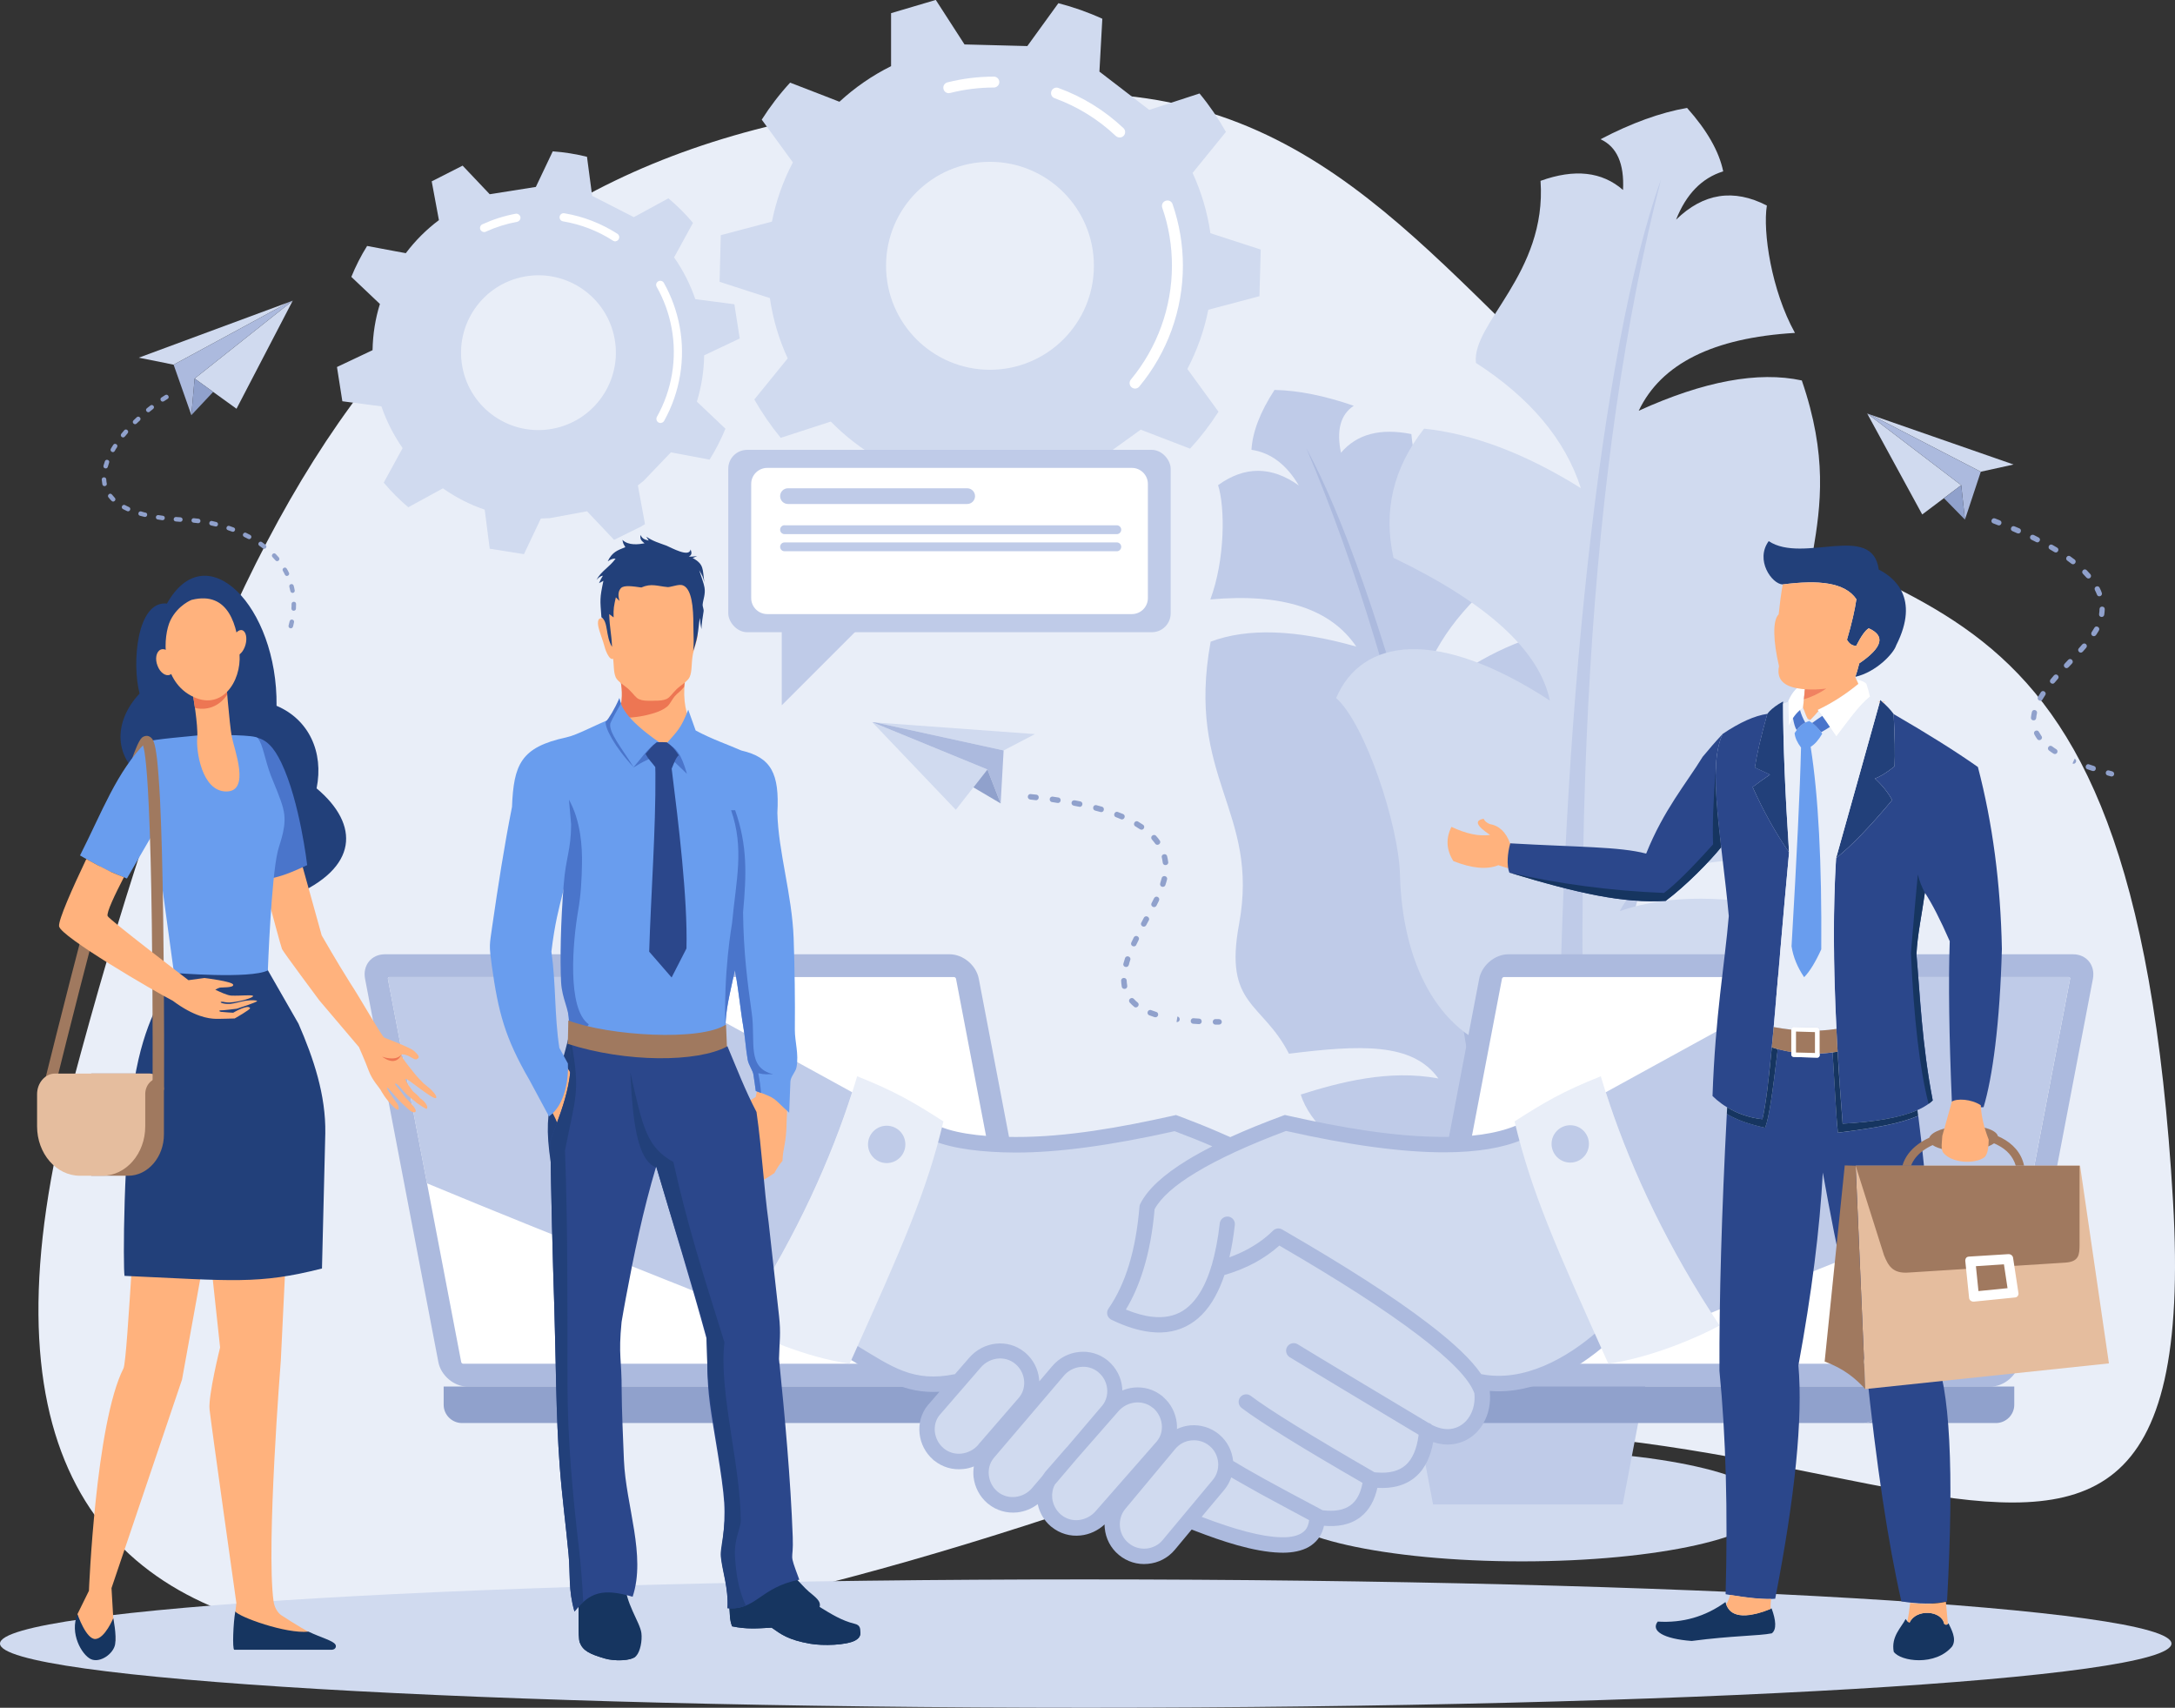 <svg xmlns="http://www.w3.org/2000/svg" id="Ebene_2" data-name="Ebene 2" viewBox="0 0 307.43 241.36"><rect x="0" y="0" width="307.43" height="241.36" fill="#333333" stroke="none"/><defs><style>      .cls-1 {        fill: #e5bd9e;      }      .cls-1, .cls-2, .cls-3, .cls-4, .cls-5, .cls-6, .cls-7, .cls-8, .cls-9, .cls-10, .cls-11, .cls-12, .cls-13, .cls-14, .cls-15, .cls-16, .cls-17, .cls-18 {        stroke-width: 0px;      }      .cls-1, .cls-2, .cls-3, .cls-4, .cls-6, .cls-7, .cls-8, .cls-9, .cls-10, .cls-12, .cls-13, .cls-14, .cls-15, .cls-16, .cls-17, .cls-18 {        fill-rule: evenodd;      }      .cls-2 {        fill: #699dee;      }      .cls-3 {        fill: #fff;      }      .cls-4 {        fill: #163560;      }      .cls-5, .cls-8 {        fill: #d0daef;      }      .cls-6 {        fill: #a0795f;      }      .cls-7, .cls-11 {        fill: #bfcbe8;      }      .cls-9 {        fill: #90a1cc;      }      .cls-10 {        fill: #2b478b;      }      .cls-12 {        fill: #4a75cb;      }      .cls-13 {        fill: #ed7653;      }      .cls-14 {        fill: #ffb27d;      }      .cls-15 {        fill: #22407a;      }      .cls-16 {        fill: #acbade;      }      .cls-17 {        fill: #f08261;      }      .cls-18 {        fill: #e9eef8;      }    </style></defs><g id="Layer_1" data-name="Layer 1"><path class="cls-18" d="M152.34,13.21c36.79,0,52.29,27.89,78.86,49.58,35.16,28.7,70.31,10.01,75.95,106.99,5.01,86.32-57.52,9.35-145.66,40.26-88.15,30.92-177.93,43.37-151.29-56.67C36.84,53.35,66.85,13.21,152.34,13.21Z"></path><path class="cls-8" d="M153.47,223.22c84.75,0,153.46,4.06,153.46,9.07s-68.71,9.07-153.46,9.07S0,237.3,0,232.29s68.71-9.07,153.47-9.07Z"></path><path class="cls-8" d="M139.93,52.26c-8.11,0-14.69-6.58-14.69-14.7s6.58-14.69,14.69-14.69,14.69,6.58,14.69,14.69-6.58,14.7-14.69,14.7h0ZM117.43,59.58c2.07,2.11,4.44,3.94,7.04,5.41l-.41,7.47,6.22,2.2,4.39-6.06,1.7.23h7.17l4.07,6.28,5.54-1.57.19-.08.57-.22v-7.48l1.24-.65,6.08-4.38.67.25,6.31,2.43c1.49-1.62,2.83-3.36,4.02-5.22l-4.4-6.04c1.36-2.6,2.37-5.41,2.96-8.37l7.23-1.92.18-6.59-7.11-2.31c-.43-2.99-1.3-5.86-2.52-8.52l4.71-5.8c-1.09-1.92-2.33-3.74-3.73-5.43l-7.11,2.32-7.04-5.41.41-7.47c-1.99-.91-4.06-1.64-6.21-2.2l-4.39,6.06-8.88-.23-4.06-6.29-6.32,1.87v7.49c-2.66,1.32-5.12,3.02-7.3,5.03l-1.87-.73-5.1-1.97c-1.49,1.62-2.83,3.37-4.01,5.23l4.4,6.04c-1.36,2.59-2.37,5.4-2.96,8.37l-7.23,1.92-.17,6.59,7.11,2.3c.43,2.99,1.29,5.85,2.52,8.52l-4.72,5.81c1.09,1.91,2.34,3.72,3.73,5.42l7.11-2.31Z"></path><path class="cls-3" d="M160.44,54.92c-.17,0-.36-.07-.49-.18-.34-.27-.37-.76-.11-1.09,3.74-4.51,5.81-10.22,5.81-16.09,0-2.81-.45-5.58-1.37-8.2-.14-.41.08-.85.48-.98.41-.15.85.07.98.47.96,2.8,1.46,5.73,1.46,8.71,0,6.23-2.19,12.29-6.17,17.08-.15.18-.37.28-.59.28Z"></path><path class="cls-3" d="M158.26,19.43c-.18,0-.37-.07-.53-.2-2.52-2.38-5.43-4.17-8.66-5.35-.41-.14-.61-.59-.46-.99.14-.39.59-.61.99-.46,3.43,1.25,6.52,3.16,9.19,5.67.31.29.33.78.04,1.09-.15.16-.35.24-.57.24Z"></path><path class="cls-3" d="M134.11,13.17c-.35,0-.67-.23-.75-.59-.11-.41.14-.83.56-.94,2.13-.54,4.34-.81,6.56-.81.43,0,.77.35.77.77s-.35.77-.77.77c-2.09,0-4.17.26-6.18.77-.06.01-.13.02-.18.02Z"></path><path class="cls-8" d="M78.09,60.6c-5.93,1.1-11.64-2.82-12.74-8.76-1.1-5.94,2.83-11.65,8.77-12.75,5.94-1.1,11.65,2.83,12.75,8.76,1.1,5.94-2.83,11.64-8.77,12.75h0ZM62.61,69.02c1.8,1.27,3.78,2.29,5.9,3.01l.71,5.52,4.84.77,2.39-5.04,1.27-.05,5.26-.97,3.82,4.04,3.85-1.9.13-.09.39-.23-1.01-5.48.81-.64,3.86-4.03.52.1,4.95.93c.87-1.39,1.61-2.85,2.24-4.37l-4.04-3.83c.64-2.09,1-4.29,1.03-6.54l5.03-2.38-.76-4.84-5.52-.72c-.73-2.13-1.75-4.11-3-5.9l2.67-4.88c-1.05-1.26-2.22-2.42-3.47-3.47l-4.89,2.66-5.89-3.01-.73-5.52c-1.56-.39-3.18-.65-4.84-.77l-2.39,5.03-6.52,1.03-3.83-4.04-4.37,2.22,1.02,5.48c-1.78,1.33-3.35,2.91-4.68,4.67l-1.47-.27-4-.75c-.87,1.39-1.61,2.85-2.23,4.37l4.04,3.83c-.65,2.08-1,4.28-1.04,6.53l-5.03,2.38.76,4.84,5.52.72c.74,2.13,1.75,4.11,3,5.9l-2.67,4.88c1.06,1.27,2.22,2.42,3.47,3.48l4.89-2.67Z"></path><path class="cls-3" d="M93.46,59.77c-.13.03-.26.01-.39-.06-.27-.16-.37-.51-.22-.79,2.13-3.8,2.88-8.26,2.08-12.56-.38-2.06-1.09-4.02-2.11-5.82-.16-.28-.06-.63.22-.78.28-.16.63-.06.79.21,1.08,1.92,1.83,4,2.24,6.18.84,4.55.06,9.29-2.2,13.34-.09.15-.24.25-.41.28Z"></path><path class="cls-3" d="M87.06,34.1c-.13.03-.29,0-.42-.09-2.16-1.39-4.54-2.3-7.07-2.73-.31-.05-.52-.35-.47-.67.06-.31.35-.52.66-.47,2.68.44,5.21,1.43,7.51,2.9.26.17.34.53.16.8-.09.14-.22.22-.38.25Z"></path><path class="cls-3" d="M68.53,32.79c-.25.05-.51-.09-.63-.33-.13-.29,0-.63.28-.76,1.49-.68,3.08-1.19,4.7-1.49.31-.06.62.16.68.46.06.31-.16.62-.47.68-1.52.28-3.01.75-4.42,1.39-.04.03-.09.04-.14.05Z"></path><path class="cls-7" d="M218.37,89.57c4.51,4.26,6.56,9.36,6.15,15.3-10.67,7.26-16.19,14.07-16.55,20.42,12.53-11.15,21.95-11.12,26.19-4.28-3.12,3.78-5.31,16.85-4.56,22.86,1.34,10.62-1.56,20.15-9.58,23.73-1.84,4.13-3.77,6.3-5.8,6.52,1.94,11.91,3.58,23.98,4.91,36.23-1.36.7-3.3.63-4.33-.07-.42-4.79-.71-8.15-1.03-10.41-.82-8.9-1.75-17.5-2.77-25.81-.5-.06-.99-.15-1.47-.24-9.39-1.98-5.79-7.84-14.38-9.59-5.29-1.08-10.09-5.54-11.29-9.54,5.5-1.73,12.43-3.58,19.45-2.27-3.66-5.12-11.07-4.74-21.12-3.5-3.8-7.39-9.2-6.72-7.06-18.27,2.98-16.1-7.55-20.57-4.01-39.96,5.18-1.96,12.04-1.73,20.58.69-3.62-5.36-10.49-7.57-20.62-6.66,2.1-5.68,2.09-13.03,1.09-16.15,3.75-2.72,7.56-2.7,11.41.04-1.73-2.94-3.95-4.63-6.69-5.04.15-2.53,1.23-5.35,3.26-8.46,3.37.07,7.1.82,11.2,2.24-1.87,1.23-2.47,3.44-1.81,6.64,2.25-2.64,5.56-3.52,9.95-2.64.93,11.51,11.13,16.18,11.31,21.14-6.01,5.3-9.53,11.07-10.56,17.32,6.12-5.26,12.17-8.67,18.15-10.23Z"></path><path class="cls-16" d="M219.12,210.36c-1.33-12.25-2.97-24.32-4.91-36.23-6.93-44.93-19.03-91.35-29.56-110.78,14.06,33.13,23.76,78.64,29.11,136.53.32,2.26.62,5.62,1.03,10.41,1.03.69,2.97.77,4.33.07Z"></path><path class="cls-8" d="M201.29,60.58c-4.36,5.56-5.8,11.64-4.32,18.26,13.25,6.37,20.62,13.09,22.1,20.17-16.01-10.43-26.6-8.8-30.21-.36,4.16,3.72,8.85,18.06,9.02,24.96.31,12.19,5.18,22.43,14.83,25.1,2.77,4.33,5.32,6.45,7.63,6.36-.15,13.73.05,27.6.64,41.62,1.65.56,3.82.15,4.86-.82-.35-5.44-.58-9.29-.61-11.89-.59-10.16-1.01-20-1.26-29.53.55-.15,1.09-.33,1.62-.53,10.23-3.81,5.18-9.79,14.55-13.24,5.77-2.12,10.42-7.96,11.09-12.66-6.48-1.01-14.6-1.92-22.28.75,3.23-6.4,11.64-7.22,23.18-7.54,3.02-8.96,9.21-9.12,4.83-21.78-6.1-17.63,5.01-24.45-2.28-45.68-6.17-1.33-13.85.1-23.05,4.28,3.17-6.65,10.52-10.31,22.08-11-3.34-6.03-4.56-14.31-3.97-18-4.7-2.42-8.97-1.76-12.83,1.99,1.43-3.61,3.65-5.89,6.66-6.82-.58-2.82-2.29-5.81-5.11-8.97-3.77.66-7.86,2.14-12.23,4.43,2.31,1.06,3.37,3.45,3.18,7.17-2.98-2.6-6.86-3.02-11.66-1.29.92,13.12-9.77,20.12-9.13,25.73,7.66,4.94,12.61,10.83,14.83,17.7-7.79-4.86-15.18-7.67-22.17-8.41Z"></path><path class="cls-7" d="M220.98,196.71c-.59-14.02-.79-27.89-.64-41.62.16-51.77,5.9-106.1,14.45-129.76-10.19,39.68-13.37,92.58-9.55,158.68.03,2.59.26,6.44.61,11.89-1.04.97-3.21,1.38-4.86.82Z"></path><ellipse class="cls-5" cx="215.11" cy="212.82" rx="34.9" ry="7.85"></ellipse><path class="cls-7" d="M232.95,182.05h-33.95c-1.52,0-2.78,1.25-2.78,2.77v7.79c0,1.52,1.25,2.77,2.78,2.77h33.95c1.52,0,2.77-1.25,2.77-2.77v-7.79c0-1.52-1.25-2.77-2.77-2.77Z"></path><polygon class="cls-7" points="232.64 195.38 199.29 195.38 202.56 212.63 229.36 212.63 232.64 195.38"></polygon><polygon class="cls-16" points="199.29 195.38 232.64 195.38 232.05 198.51 199.88 198.51 199.29 195.38"></polygon><path class="cls-16" d="M134.23,134.87H54.4c-1.9,0-3.16,1.55-2.8,3.46l10.36,54.17c.36,1.9,2.21,3.47,4.12,3.47h79.82c1.9,0,3.16-1.56,2.8-3.47l-10.35-54.17c-.36-1.91-2.22-3.46-4.12-3.46Z"></path><path class="cls-3" d="M134.84,138.09H55.02c-.12,0-.21.11-.19.24l10.36,54.17c.02.13.15.24.28.24h79.82c.13,0,.21-.12.19-.24l-10.35-54.17c-.03-.13-.15-.24-.29-.24Z"></path><path class="cls-9" d="M162.01,195.96h-80.47v2.58c0,1.43,1.17,2.58,2.59,2.58h75.3c1.43,0,2.59-1.16,2.59-2.58v-2.58Z"></path><path class="cls-9" d="M81.54,195.96v2.58c0,1.43,1.17,2.58,2.59,2.58h-18.83c-1.42,0-2.59-1.16-2.59-2.58v-2.58h18.83Z"></path><path class="cls-16" d="M213.2,134.87h79.82c1.91,0,3.16,1.55,2.81,3.46l-10.36,54.17c-.36,1.9-2.21,3.47-4.12,3.47h-79.82c-1.9,0-3.17-1.56-2.8-3.47l10.35-54.17c.37-1.91,2.22-3.46,4.12-3.46Z"></path><path class="cls-3" d="M212.59,138.09h79.82c.13,0,.21.11.19.24l-10.36,54.17c-.02.13-.14.24-.28.24h-79.82c-.13,0-.21-.12-.19-.24l10.35-54.17c.03-.13.15-.24.29-.24Z"></path><path class="cls-9" d="M185.42,195.96h80.47v2.58c0,1.43-1.17,2.58-2.59,2.58h-75.3c-1.43,0-2.58-1.16-2.58-2.58v-2.58Z"></path><path class="cls-9" d="M265.89,195.96v2.58c0,1.43-1.17,2.58-2.59,2.58h18.82c1.42,0,2.59-1.16,2.59-2.58v-2.58h-18.82Z"></path><path class="cls-16" d="M173.9,160.71c2.35-1.07,4.75-2.03,7.09-2.9l.61-.23.64.14c7.03,1.57,14.81,2.99,22.03,2.96,3.27,0,7.02-.34,10.07-1.62l1.88-.8,14.6,29.09-1.8,1.03c-.17.1-.35.26-.51.39-.43.38-.83.75-1.3,1.06-4.49,3.93-10.52,7.27-16.63,6.75v.1c.15,1.57-.14,3.18-.95,4.54-.45.78-1.07,1.45-1.81,1.96-.76.51-1.63.83-2.54.94-.93.11-1.83-.02-2.7-.31-.33,1.82-1.02,3.61-2.43,4.86-1.51,1.34-3.49,1.73-5.46,1.61-.36,1.6-1.07,3.12-2.41,4.14-1.48,1.14-3.34,1.38-5.14,1.22-.06.26-.13.52-.23.78-.42,1.08-1.22,1.89-2.26,2.39-1.15.53-2.47.67-3.71.63-3.79-.11-8.34-1.67-11.85-3.02l-.65-.25-2.38,2.86c-.96,1.15-2.32,1.86-3.81,1.99-1.49.15-2.96-.31-4.11-1.27-1.15-.95-1.86-2.32-1.99-3.81-.02-.17-.02-.33-.02-.49-.94.87-2.12,1.43-3.41,1.56-1.46.16-2.92-.27-4.07-1.2l-.14-.11-.03-.03c-.92-.8-1.55-1.89-1.8-3.09-.84.65-1.84,1.05-2.9,1.17-1.48.15-2.94-.27-4.09-1.2l-.11-.09c-1.11-.94-1.8-2.27-1.97-3.71-.05-.5-.04-1,.04-1.5-.48.19-.99.33-1.52.37-1.46.16-2.92-.26-4.07-1.19l-.04-.02-.12-.11c-1.08-.94-1.77-2.26-1.92-3.69-.16-1.43.24-2.88,1.15-4l.12-.13,1.54-1.78c-4.85.28-8-1.77-12.43-4.46l-1.33-.2-.38-.22c-.29-.17-.57-.36-.87-.52l-1.7-1.01,14.75-31.94,1.95.83c2.97,1.27,7.56,1.51,10.76,1.51,7.23.03,15-1.39,22.04-2.96l.64-.14.61.22c1.82.69,3.65,1.41,5.44,2.19l1.67.73Z"></path><path class="cls-8" d="M159.58,178.77c-.73,2.38-1.69,4.43-2.9,6.18-.34.48-.22,1.15.27,1.48.06.05.13.09.21.12,1.97.95,3.78,1.51,5.44,1.7,2.12.25,4-.13,5.61-1.11,1.59-.96,2.91-2.51,3.92-4.62.35-.71.66-1.48.94-2.32,1.58-.46,3.04-1.05,4.36-1.77,1.25-.69,2.38-1.48,3.4-2.39,8.51,4.94,15.08,9.17,19.72,12.72,4.54,3.46,7.15,6.18,7.85,8.16.12,1.23-.14,2.35-.66,3.21-.3.51-.69.94-1.16,1.25-.46.31-.98.51-1.55.58-.79.09-1.68-.09-2.62-.57-.13-.14-.31-.24-.5-.29l-11.4-6.83c-3.32-2-5.69-3.42-7.1-4.29-.5-.31-1.16-.13-1.47.36-.31.51-.14,1.17.36,1.48,1.83,1.11,4.2,2.53,7.11,4.29l11.1,6.66v.09c-.26,1.95-.86,3.35-1.83,4.21-.94.83-2.28,1.18-4.02,1.04h-.06l-.32-.03c-4.47-2.58-8.16-4.77-11.1-6.58-2.92-1.8-5.05-3.21-6.39-4.22-.47-.36-1.15-.26-1.5.21-.35.47-.26,1.14.21,1.5,1.37,1.04,3.55,2.48,6.56,4.34,2.78,1.72,6.29,3.8,10.53,6.25-.27,1.46-.83,2.51-1.66,3.13-.92.7-2.24.95-3.97.74-3.33-1.76-6.07-3.23-8.23-4.42-2.01-1.12-3.49-1.97-4.43-2.55-.15-1.42-.81-2.78-1.99-3.76-1.18-.98-2.65-1.39-4.07-1.27-.66.07-1.29.23-1.88.52.01-.3,0-.59-.03-.88-.16-1.36-.8-2.68-1.9-3.64l-.16-.15c-1.19-.95-2.62-1.33-4.02-1.19-.55.06-1.09.19-1.61.41,0-.16-.01-.32-.03-.48-.15-1.38-.82-2.71-1.95-3.68l-.1-.09c-1.19-.96-2.65-1.35-4.06-1.19-1.41.14-2.78.83-3.77,2l-1.83,2.15-.03-.36c-.14-1.37-.8-2.69-1.91-3.66l-.15-.12c-1.18-.96-2.63-1.34-4.03-1.19-1.42.15-2.79.84-3.79,2l-2.01,2.31c-5.9,1.21-8.88-1.03-13.89-4.05l-1.33-.2c-.29-.17-.59-.36-.89-.54l13.02-28.22c2.81,1.19,7.12,1.67,11.61,1.69,5.97.02,13.48-.99,22.52-3.02,1.92.72,3.71,1.43,5.34,2.14-1.27.64-2.42,1.27-3.47,1.91-3.43,2.09-5.67,4.15-6.71,6.21-.08.14-.12.3-.12.44-.26,3.08-.75,5.82-1.49,8.22h0ZM177.71,210.88h0c-1.52-.85-2.75-1.54-3.68-2.08-.21.62-.54,1.22-.98,1.76l-3.2,3.82c4.8,1.84,8.51,2.81,11.13,2.88,1.15.04,2.06-.11,2.72-.43.56-.26.95-.65,1.15-1.19.1-.24.16-.5.19-.8-2.95-1.58-5.39-2.89-7.33-3.95h0ZM164.36,217.63l7.04-8.44c.61-.72.86-1.63.78-2.52-.09-.88-.49-1.73-1.22-2.32-.73-.61-1.64-.86-2.52-.78-.88.07-1.73.49-2.33,1.22l-7.04,8.45c-.61.72-.85,1.64-.77,2.52.08.88.49,1.73,1.22,2.32.72.61,1.63.86,2.52.78.88-.09,1.73-.49,2.32-1.23h0ZM154.87,213.57l8.6-9.81.08-.1c.55-.68.76-1.54.66-2.37-.1-.85-.5-1.67-1.18-2.27l-.11-.07c-.71-.59-1.6-.81-2.46-.73-.89.09-1.76.52-2.39,1.25l-5.84,6.67-3.13,3.68c-.32.59-.44,1.27-.37,1.93.1.85.5,1.67,1.18,2.27l.11.09c.71.58,1.6.81,2.46.72.89-.1,1.76-.53,2.39-1.26h0ZM150.78,204.56l4.95-5.82.07-.08c.56-.69.78-1.56.69-2.41-.1-.86-.5-1.69-1.21-2.28l-.06-.06c-.73-.59-1.62-.82-2.49-.72-.89.09-1.75.52-2.37,1.26l-9.85,11.56-.06.07c-.56.69-.78,1.57-.68,2.42.1.86.5,1.69,1.19,2.28l.07.06c.73.59,1.62.82,2.49.72.89-.1,1.75-.52,2.36-1.25l1.46-1.71c.12-.19.25-.37.39-.56l.13-.15,2.91-3.34h0ZM138.27,204.18l5.74-6.63.07-.09c.55-.68.76-1.55.67-2.38-.09-.85-.49-1.67-1.18-2.27l-.1-.08c-.71-.58-1.6-.81-2.46-.72-.9.1-1.76.53-2.39,1.27l-5.74,6.63-.07.08c-.56.68-.76,1.54-.67,2.38.1.85.5,1.68,1.19,2.27l.09.08c.73.59,1.61.81,2.47.72.89-.1,1.76-.52,2.39-1.25h0ZM179.94,173.93c.36-.36.94-.41,1.35-.13,8.89,5.13,15.75,9.54,20.56,13.23,3.62,2.76,6.13,5.14,7.52,7.18,5.98,1.19,12.15-2.26,16.52-6.13.68-.42,1.3-1.19,2.05-1.61l-12.74-25.41c-2.8,1.19-6.44,1.78-10.91,1.8-5.96.02-13.47-.99-22.52-3.02-5.37,2.02-9.62,3.98-12.76,5.89-2.97,1.79-4.91,3.52-5.81,5.16-.27,3.15-.79,5.97-1.57,8.49-.65,2.13-1.48,4.03-2.49,5.7,1.33.55,2.58.9,3.71,1.02,1.65.19,3.07-.08,4.27-.8,1.22-.74,2.26-1.99,3.1-3.72.35-.73.67-1.54.95-2.45.01-.09.04-.18.09-.27.5-1.7.89-3.69,1.15-5.97.07-.59.6-1,1.19-.95.59.07,1.01.6.94,1.19-.19,1.66-.44,3.19-.77,4.57.94-.34,1.83-.74,2.65-1.18,1.32-.73,2.5-1.58,3.53-2.6h0Z"></path><path class="cls-18" d="M121.16,152.11c-3.01,10.15-8.32,22.52-16.79,35.23,2.87,1.58,9.66,4.54,15.73,5.39,7.47-16.6,10.89-24.3,13.25-34.24-4.26-2.73-6.8-4.23-12.19-6.38Z"></path><path class="cls-7" d="M60.35,167.24c19.87,8.25,35,13.98,45.19,18.3,7.19-11.14,11.96-21.96,14.91-31.17-8.53-4.68-18.41-10.11-29.65-16.28h-35.79c-.12,0-.21.11-.19.24l5.53,28.91Z"></path><path class="cls-18" d="M226.27,152.11c3.01,10.15,8.32,22.52,16.79,35.23-2.87,1.58-9.66,4.54-15.73,5.39-7.47-16.6-10.89-24.3-13.25-34.24,4.26-2.73,6.8-4.23,12.19-6.38Z"></path><path class="cls-7" d="M287.07,167.24c-19.87,8.25-35,13.98-45.19,18.3-7.19-11.14-11.96-21.96-14.91-31.17,8.53-4.68,18.41-10.11,29.65-16.28h35.79c.13,0,.21.11.19.24l-5.53,28.91Z"></path><path class="cls-7" d="M125.33,159.1c1.47,0,2.64,1.18,2.64,2.64s-1.18,2.64-2.64,2.64-2.64-1.19-2.64-2.64,1.18-2.64,2.64-2.64Z"></path><path class="cls-7" d="M221.95,159.03c1.46,0,2.64,1.18,2.64,2.64s-1.18,2.64-2.64,2.64-2.64-1.19-2.64-2.64,1.18-2.64,2.64-2.64Z"></path><path class="cls-14" d="M215.1,123.26c-.39-.15-1.74-.45-3.31-.98-1.61.65-3.72.46-6.36-.58-1-1.58-1.09-3.21-.27-4.84,2.08.98,3.89,1.37,5.46,1.14-1.95-1.28-2.25-2.05-.91-2.28.13.3.41.55.84.74,1.35.22,2.32,1.14,2.9,2.75.73.19,1.47.38,1.85.49-.39.93-.47,2.05-.21,3.56Z"></path><path class="cls-15" d="M251.97,82.6c5.02-.66,8.8-.31,10.42,2.09-.21,1.47-.64,3.38-1.33,5.72.3.56.74.85,1.3.88.71-1.39,1.3-2.22,1.78-2.49,2.39,1.07,1.94,2.71-1.34,4.95-.19.76-.38,1.4-.56,1.91,2.95-.67,5.43-3.31,5.78-4.45,3.44-6.79-.41-9.67-2.46-10.71-.91-6.72-10.67-.78-15.56-4.02-1.95,2.68.45,6.06,1.97,6.12Z"></path><path class="cls-15" d="M267.45,113.08c-3.16,3.78-5.8,6.51-7.93,8.2,1.95-6.92,4.03-14.36,6.25-22.34.78.67,1.42,1.32,1.89,1.97.17,3.23.21,5.7.13,7.4-1.15.92-2.08,1.48-2.78,1.72,1.06.97,1.87,1.98,2.44,3.05Z"></path><path class="cls-15" d="M247.73,111.24c1.52,3.4,3.24,6.47,5.15,9.24-.56-8.44-.85-15.56-.85-21.34-.86.47-1.49.94-1.97,1.44-.1.11-.18.21-.26.32-.91,3.23-1.49,5.76-1.76,7.58.84.39,1.56.72,2.14,1-.79.54-1.62,1.12-2.46,1.76Z"></path><path class="cls-10" d="M267.66,100.92c4.85,2.81,8.83,5.31,11.91,7.48,2.08,7.93,3.21,16.51,3.39,25.72-.28,10.58-1.34,18.24-2.59,22.36-1.82.09-3.76-.1-4.48-.79-.39-9.31-.5-16.87-.3-22.67-1.34-3.06-2.51-5.33-3.51-6.85-.44,3.15-1.05,5.88-1.19,8.69.51,5.77.76,12.65,2.3,20.66-1.92,1.84-6.16,2.93-12.73,3.29-1.24-15.16-1.55-27.67-.94-37.53,2.13-1.69,4.78-4.42,7.93-8.2-.57-1.07-1.38-2.08-2.44-3.05.69-.23,1.63-.8,2.78-1.72.09-1.7.05-4.17-.13-7.4Z"></path><path class="cls-10" d="M252.88,120.48c-1.88,20.1-2.67,33.17-3.77,37.7-3.16-.35-5.58-1.82-7.05-3.28.39-11.44,1.74-18.74,2.3-25.43-1.01-10.97-3.1-21.06-.86-25.75,2.42-1.63,4.52-2.57,6.31-2.83-.91,3.23-1.49,5.76-1.76,7.58.84.39,1.56.72,2.14,1-.79.54-1.62,1.12-2.46,1.77,1.52,3.39,3.24,6.46,5.15,9.23Z"></path><path class="cls-10" d="M240.65,106.98c.91-1.1,1.85-2.19,2.85-3.26-1.55,3.25-1.03,9.09-.22,16.02-1.57,1.95-4.95,5.42-7.84,7.58-5.94.35-12.29-1.03-22.1-4-.39-1.02-.27-2.72.13-4.13,9.55.55,15.38.45,19.21,1.45,2.48-6.18,5.63-9.85,7.98-13.67Z"></path><path class="cls-3" d="M259.56,104.09c1.74-2.27,3.17-4.34,4.75-5.63-.17-.68-.29-1.2-.47-1.73-.09-.25-.63-.54-1.34-.67.07.12.21.6.1.67-.04.02-.06.04-.09.07-1.67,1.35-3.43,2.52-5.61,3.54,1.03,1.2,1.76,2.47,2.66,3.75Z"></path><path class="cls-3" d="M252.77,99.06c-.05,1.48-.01,2.68.11,3.63.35-1.08,1.01-1.97,1.97-2.65.14-1.25.24-2.41.3-3.5-1.04.39-1.83,1.24-2.38,2.53Z"></path><path class="cls-18" d="M250.71,145.16c.57-6.35,1.24-14.64,2.17-24.68-.55-8.3-.84-15.31-.85-21.04.22-.09.47-.16.73-.23-.03,1.41,0,2.57.12,3.48.35-1.08,1.01-1.97,1.97-2.65.3.57.38,1.19.87,1.89.51-.53.99-1.04,1.31-1.43.97,1.16,1.66,2.36,2.53,3.59,1.72-2.25,3.13-4.29,4.7-5.59.53.27,1,.53,1.43.78-2.19,7.84-4.24,15.18-6.16,22-.43,6.79-.41,14.84.05,24.14-.77.12-1.55.19-2.37.23v-.08c0-.18-.15-.34-.35-.35l-3.32-.09c-.18-.01-.34.13-.34.32v.07c-.82-.09-1.65-.21-2.49-.37Z"></path><path class="cls-2" d="M253.67,103.61c.58-.95,1.26-1.51,2.05-1.69.57.25,1.19.84,1.85,1.77-.51.89-1.06,1.51-1.64,1.86,1.09,6.85,1.59,16.39,1.5,28.62-.82,1.81-1.63,3.13-2.42,3.94-.96-1.42-1.55-2.87-1.78-4.37.75-12.83,1.2-22.19,1.34-28.09-.54-.71-.85-1.4-.91-2.05Z"></path><path class="cls-12" d="M257.57,101.18c.39.51.72,1.03,1.08,1.56-.32.21-.74.46-1.23.75-.45-.59-.87-1.02-1.28-1.31.48-.36.96-.68,1.42-.99h0ZM254.43,100.36c.17.63.43,1.22.74,1.76-.43.21-.84.57-1.22,1.06-.21-.33-.38-.89-.52-1.68.27-.42.6-.8.99-1.14Z"></path><path class="cls-10" d="M243.04,193.76c-.04-10.28.31-22.39,1.04-36.33,1.38.83,3.16,1.46,5.42,1.95.55-1.44,1.05-4.86,1.78-11.11.64.16,1.27.3,1.92.41v.36c0,.18.15.34.34.34l3.32.1c.19.01.35-.14.35-.33v-.25c.6-.03,1.21-.07,1.82-.15.35,5.26.48,8.77.75,11.34,5.45-.68,8.72-1.27,11.36-2.38,1.35,10.36,2.09,21.54,2.25,33.53,2.23,4.79,2.84,16.48,1.82,35.08-1.9.41-4.05.41-6.46,0-1.9-8.38-3.55-19.38-4.96-33.04-1.97-6.53-4.02-15.72-6.14-27.56-.43,8.03-1.58,17.11-3.45,27.25.64,7.49-.46,18.48-3.28,32.98-1.48.14-3.82-.07-7.01-.64.32-11.79.04-22.31-.87-31.55Z"></path><path class="cls-4" d="M259.78,160.08c-.27-2.57-.41-6.08-.75-11.34.24-.03.47-.07.71-.11.18,3.25.43,6.65.71,10.18,4.73-.25,8.26-.9,10.57-1.92.04.27.08.54.11.81-2.63,1.11-5.91,1.7-11.36,2.38h0ZM249.5,159.39c-2.27-.49-4.04-1.12-5.42-1.95.02-.31.04-.62.05-.94,1.34.82,3.02,1.47,4.98,1.68.46-1.91.88-5.32,1.33-10.15.28.09.56.17.84.25-.73,6.24-1.23,9.67-1.78,11.11Z"></path><path class="cls-4" d="M275.42,229.42c-.31.3-.4.21-.62.07-.36-1.92-3.99-2.14-4.88-.18-.27-.11-.45-.27-.56-.5-.64,1.25-2.07,2.47-1.69,4.63.96,1.39,5.92,2.07,8.27-.76.67-1.08-.15-2.44-.52-3.25h0ZM250.41,227.32c.61,1.64.74,2.99.03,3.52-1.82.37-5.56.32-11.32,1.08-4.06-.3-5.82-1.46-4.8-2.74,3.53.22,6.73-.7,9.57-2.76.53,2.15,2.7,2.45,6.51.9Z"></path><path class="cls-14" d="M275.04,226.35c.1,1.15.19,2.2.29,3.16-.24.2-.34.13-.53-.01-.36-1.92-3.99-2.14-4.88-.18h-.02s-.01-.01-.01-.01h-.01s-.01,0-.01,0h-.02s-.01-.01-.01-.01h-.01s-.01-.01-.01-.01h-.01s-.01-.01-.01-.01h0s-.01-.01-.01-.01h-.01s-.01-.01-.01-.01h0s-.01,0-.01,0h-.02s-.02-.02-.02-.02h-.01s-.01-.01-.01-.01h0s-.01-.01-.01-.01h0s0-.01,0-.01h-.01s-.01,0-.01,0h0s-.01-.01-.01-.01h-.01s-.01-.01-.01-.01h0s0-.01,0-.01h-.01s-.01-.02-.01-.02h-.01c.15-.78.29-1.65.39-2.62,1.85.21,3.53.17,5.06-.15h0ZM244.55,225.43c-.13.5-.33.95-.56,1.33.02.06.05.12.07.16.11.24.24.45.39.63h0c.06.06.12.12.17.17h0s.04.03.06.05h.01c.2.16.44.29.71.37h0s.05.02.08.03h.01s.05.02.08.02h.01s.06.02.07.03h.01s.06.01.08.01h.02s.08.02.08.02h.01c.27.05.58.06.91.04h.11s.02-.01.02-.01h.1s.02-.01.02-.01h.1s.02-.01.02-.01h.11s.01,0,.01,0l.11-.02h.03c.27-.05.56-.11.86-.17h.03s.12-.04.12-.04h.02s.12-.04.12-.04h.04s.11-.04.11-.04h.03s.11-.04.11-.04l.05-.02.11-.03h.03s.13-.05.13-.05h.03s.13-.05.13-.05h.03s.13-.06.13-.06h.03s.12-.06.12-.06l.16-.05c.1-.04.19-.08.3-.12h.02s.16-.07.16-.07c0-.46.01-.94.07-1.42-1.36.03-3.27-.15-5.71-.56Z"></path><path class="cls-4" d="M242.52,108.66c-.13,3.07.26,6.88.75,11.09-1.57,1.95-4.95,5.42-7.84,7.58-5.94.35-12.29-1.03-22.1-4,7.12,1.61,14.4,2.57,21.86,2.87,1.5-1.09,3.82-3.38,6.95-6.87-.1-2.66.03-6.22.38-10.67Z"></path><path class="cls-4" d="M270.11,134.63c.35-4.28.67-7.96.97-11.05.21.88.54,1.75.99,2.6-.44,3.15-1.05,5.88-1.19,8.69.51,5.77.76,12.65,2.3,20.66-.17.16-.36.33-.58.48-1.26-4.93-2.09-12.06-2.5-21.38Z"></path><path class="cls-6" d="M259.74,148.64c-3.31.52-6.41.32-9.3-.61.09-.91.17-1.86.27-2.87,3.18.59,6.14.68,8.86.26.05,1.06.11,2.13.17,3.21Z"></path><path class="cls-3" d="M256.85,145.23l-3.32-.09c-.18-.01-.34.14-.34.33v3.56c0,.18.15.35.34.35l3.32.1c.19.01.35-.14.35-.33v-3.56c0-.19-.15-.35-.35-.36Z"></path><polygon class="cls-6" points="256.54 145.87 256.54 148.82 253.86 148.75 253.86 145.79 256.54 145.87"></polygon><path class="cls-14" d="M266.46,99.18c-.13.01-.26.01-.4.01l.12.11.29-.12h0ZM265.71,99.18c-.08,0-.16,0-.24-.02.07.05.14.09.21.13l.03-.11h0ZM262.66,96.66c-1.62,1.32-3.32,2.47-5.37,3.49-.14.06-.26.13-.39.18.05.06.09.11.13.16-.28.34-.68.77-1.13,1.23-.15-.04-.27-.09-.39-.15-.31-.56-.42-1.07-.66-1.54.03-.28.06-.55.09-.82.03-.33.14-1.49.18-1.8-.16-.01-.32-.02-.47-.04-.19-.03-.42-.06-.67-.11h-.01c-2.02-.37-2.86-1.41-2.51-3.1-.82-3.49-.94-6.51-.05-7.33.15-1.49.34-2.9.57-4.23,5.02-.65,8.8-.31,10.42,2.09-.21,1.47-.64,3.38-1.33,5.72.3.56.74.85,1.3.88.71-1.39,1.3-2.22,1.78-2.49,2.39,1.07,1.94,2.72-1.34,4.95-.19.76-.38,1.4-.56,1.91.09.28.23.62.42.99Z"></path><path class="cls-17" d="M255.12,97.41c.9.07,1.9.05,3.02-.09-1.06.7-2.11,1.21-3.16,1.5.02-.21.04-.41.06-.62.03-.34.06-.66.09-.8Z"></path><polygon class="cls-1" points="262.29 164.75 263.65 196.32 298.09 192.69 294.01 164.75 262.29 164.75"></polygon><path class="cls-6" d="M257.91,192.43c2.77,1.02,4.38,2.41,5.74,3.89l-1.36-31.57-1.54-.04-2.84,27.72Z"></path><path class="cls-6" d="M262.29,164.75l4.01,12.66c.58,1.41,1.17,2.63,3.5,2.44l22.1-1.4c1.97-.13,2.02-1.12,2.04-2.47v-11.23h-31.65Z"></path><path class="cls-3" d="M278.25,177.6l5.62-.35c.31-.02.62.19.67.5l.76,4.99c.05.31-.15.6-.45.63l-5.85.59c-.31.03-.64-.19-.67-.5l-.54-5.22c-.03-.32.14-.61.45-.63Z"></path><polygon class="cls-6" points="279.29 178.95 279.65 182.47 283.76 182.06 283.25 178.69 279.29 178.95"></polygon><path class="cls-6" d="M268.9,164.75c.35-1.23,1.15-2.25,2.24-3.05.47-.35.99-.65,1.55-.9.33-.87,2.32-1.59,4.77-1.69,2.59-.1,4.73.55,4.94,1.47.16.07.33.15.48.22,1.62.83,2.84,2.13,3.22,3.95h-1.18c-.38-1.33-1.32-2.3-2.56-2.92-.16-.09-.34-.17-.51-.24-.81.58-2.4,1.01-4.25,1.08-1.93.08-3.62-.27-4.43-.83-.49.22-.95.49-1.35.78-.78.58-1.38,1.28-1.7,2.13h-1.22Z"></path><path class="cls-14" d="M274.54,160.53c-.02.76-.29,1.91.19,2.45,1.26,1.44,4.37,1.54,5.71.62.57-.39.64-1.69.66-2.52-.68-1.76-1.06-3.38-1.12-4.87-1.36-.91-3.41-.98-4.09-.52l-1.35,4.84Z"></path><path class="cls-15" d="M41.3,126.65c-9.22,3.88-12.18-4.59-11.95-4.36-.17-.18-1.56-.81-2.45-1.25-3.69-1.84-5.92-6.15-5.84-10.46-5.3-3.3-4.97-8.7-1.33-12.56-1.12-4.28-.39-13.17,3.87-12.72,5.57-9.91,15.66.42,15.49,14.45,4.54,1.92,6.7,6.51,5.66,11.67,6.13,5.14,5.94,11.29-3.46,15.24Z"></path><path class="cls-6" d="M7.64,154.21l-1.57-.41c.03-.12,3.02-12.23,6.19-24.29,1.87-7.08,3.45-12.77,4.68-16.89,2.42-8.12,2.96-8.35,3.43-8.55l.62,1.54c.12-.04.17-.12.17-.12-.39.45-1.9,3.8-7.53,25.17-3.1,11.8-5.97,23.42-6,23.54Z"></path><path class="cls-14" d="M60.79,153.87s-.7-.57-.93-.77c-.26-.24-.97-1.02-.97-1.02,0,0-2.38-2.85-2.16-3.01.23-.16.91.11,1.11.22.21.13.47.25.68.37.21.13.47.07.64-.17.18-.25-.55-.93-.85-1.11-.93-.57-3.7-1.6-3.99-1.73-.34-.14-3.56-5.84-4.81-7.7h0c-1.97-3.12-3.84-6.42-4.04-6.75l-4.23-15.22-6.16-.61s4.46,16.95,4.78,17.76c.16.39,5.28,7.26,5.28,7.26,2.73,3.22,5.14,6.05,5.6,6.6,0,0,.9,2.04,1.39,3.37.49,1.31,1.48,2.34,1.67,2.68.03.05.65,1.29,1.89,2.45,1.08.98.51-.46.51-.46,0,0-1.68-2.2-1.47-2.3.14-.09.99,1.17,2.17,2.28.31.28.61.56.89.82.74.67,1.35.4.69-.42-.23-.29-.63-.76-.95-1.05-.36-.34-.59-.75-.84-1.06-.51-.64-.9-1.08-.86-1.09.05,0,.03-.2.37.09.39.36,1.08,1.28,1.71,1.76.36.27,1.07.87,1.07.87,0,0,1.25.86,1.32.79.36-.32-.37-1.18-.91-1.49-.24-.37-1-.97-1-.97,0,0-1.26-1.59-1.04-1.78.17-.16,3.94,3.06,4.28,2.7.27-.28-.82-1.3-.82-1.3Z"></path><path class="cls-13" d="M54.01,149.34s1.89.71,2.69-.26c0,0-.24.74-1,.86-.76.14-1.69-.6-1.69-.6Z"></path><path class="cls-14" d="M27.63,158.17l3.48,32.27s-1.7,6.82-1.49,8.76c.2,1.93,3.79,27.36,3.79,27.36l-.16,1.4-.09,4.13,13.41.11s-2.83-1.3-6.78-3.9c-.29-.18-.96-.8-1.13-2.02-1.05-7.83,1.03-33.97,1.03-33.97l1.65-34.04-13.71-.1Z"></path><path class="cls-14" d="M19.99,164.28c-.75.19-1.91,27.89-2.54,29.12-3.94,7.77-4.88,31.43-4.88,31.43l-1.63,3.31.37,3.2s2.95,1.75,5.02.56l-.32-3.19-.25-4.26,9.97-29.48,5.45-30.07-11.19-.63Z"></path><path class="cls-15" d="M45.51,179.29l.47-19.11c.09-5.4-1.65-10.59-3.79-15.5l-4.51-7.87c-1.46.47-2.26-3.97-3.79-3.8-1.16.12-1.94.41-3.02.48-2.02.12-3.24,4.21-5.4,3.95-.01.13-1.35.65-1.38.72-1.05,2.9-3.69,5.98-5.1,14.56-1.59,9.73-1.59,26.46-1.39,27.6,15.29.69,18.94,1.24,27.91-1.04Z"></path><path class="cls-4" d="M33.1,233.16h13.84c.51-.05.64-.48.46-.75-.37-.55-1.98-.95-3.8-1.81-3.17.34-9.84-2.08-10.34-2.85-.29,1.52-.44,5.35-.15,5.41Z"></path><path class="cls-4" d="M10.95,228.13s1.23,3.62,2.56,3.51c1.33-.11,2.5-2.94,2.5-2.94,0,0,.5,2.39.26,3.7-.23,1.33-2.12,2.68-3.42,2.09-1.29-.6-3.05-3.66-1.89-6.37Z"></path><path class="cls-12" d="M36.69,124.45s1.93-.24,3.78-.92c1.11-.39,2.95-1.26,2.95-1.26,0,0-1.04-9-3.65-14.46-1.08-2.26-2.17-3.35-3.7-3.61l.61,20.24Z"></path><path class="cls-2" d="M40.03,114.27c-.38-1.46-1.25-3.39-1.76-4.7-.85-2.26-1.1-4.36-1.84-5.26-.41-.48-5.57-.41-6.21-.48-.26-.02-1.29.05-2.29.11h0c-.58.08-6.41.54-7.25.91-4.2,4.21-6.23,9.87-9.37,16.05,0,0,2.36,1.39,4.24,2.27.82.37,2.39.99,2.39.99l3.63-6.26s.23-.24.28-.11c.09.21,2.74,19.71,2.74,19.71,0,0,10.76.9,13.27-.35,0,0,.47-13.02,1.4-16.83.34-1.41,1.4-3.7.76-6.05Z"></path><path class="cls-14" d="M27.23,97.96s.8,4.54.65,6.33c-.17,1.78.62,7.55,4.09,7.57,3.49.03,1.12-5.99.79-7.75s-.86-8.53-.86-8.53l-4.67,2.37Z"></path><path class="cls-13" d="M32.11,98.18c-.06-1.5-.21-2.59-.21-2.59l-4.67,2.37s.16.93.33,2.1c2.05.45,3.67-.52,4.55-1.89Z"></path><path class="cls-14" d="M27.13,84.76s-1.97.73-3.04,2.91c-1.06,2.19-1.41,8.3,2.89,10.64,4.31,2.37,7.15-1.97,6.88-5.85-.26-3.89-1.46-8.98-6.73-7.69Z"></path><path class="cls-14" d="M34.7,91.13c-.28.98-.92,1.64-1.44,1.47-.52-.16-.72-1.08-.45-2.06.27-.97.91-1.64,1.43-1.47.52.16.73,1.09.46,2.06Z"></path><path class="cls-14" d="M24.48,93.06c.37.98.19,2-.43,2.29-.61.29-1.41-.27-1.78-1.25-.39-.97-.19-1.99.42-2.28.62-.28,1.42.27,1.79,1.24Z"></path><path class="cls-6" d="M23.17,154.14v6.19c0,3.21-2.27,5.84-5.06,5.84h-5.21v-14.45h8.18c.56,0,1.07.25,1.45.67.4.44.65,1.05.65,1.75Z"></path><path class="cls-1" d="M22.52,152.4h-.04c-1.07,0-1.95.99-1.95,2.23v4.55c0,3.86-2.71,6.99-6.06,6.99h-3.17c-3.35,0-6.06-3.13-6.06-6.99v-4.53c0-1.6,1.14-2.92,2.54-2.92h13.3c.56,0,1.07.25,1.45.67Z"></path><path class="cls-6" d="M23.19,154.02h-1.62c0-.12.05-11.62-.11-23.35-.09-6.88-.23-12.5-.43-16.68-.32-7.15-.72-8.42-.83-8.64-.02-.38.17-1.28.17-1.28.29-.12.62-.09.88.1.42.29.67.84.94,3.05.15,1.38.3,3.33.43,5.8.2,4.14.36,9.8.45,16.87.17,12,.12,24.02.12,24.13Z"></path><path class="cls-14" d="M31.32,143.01c.21.04,1.64.12,1.64.12,0,0,2.1-1.25,2.39-.65.09.17-2.17,1.46-2.17,1.46,0,0-2.19.07-2.71.05-.96-.02-3.02-.29-6.06-2.56-2.63-1.34-15.86-9.06-16.06-10.52-.12-.87,1.9-5.41,3.85-9.5.86.48,2.2,1.2,3.35,1.76.55.25,1.43.6,1.96.81-1.26,2.45-2.47,4.96-2.3,5.48.13.45,11.43,9.07,11.43,9.07l2.26-.31s3.98.48,4.06.95c.11.46-1.67.35-1.91.42-.14.04-.39.14-.62.29.66.3,1.7.81,2.28.83,1.33.05,2.87-.15,3.05.04.19.22-1.83.84-3.27.93-.58.04-.94-.14-1.2-.1-.35.07.27.36,1.25.3.56-.04,1.53-.35,2.14-.44,1.01-.14,1.57-.06,1.66.02.14.15-2.86,1.1-2.86,1.1,0,0-1.96.26-2.4.24,0,0-.28.12.24.22Z"></path><path class="cls-14" d="M106.83,155.03c-1.01.62-1.31.83-1.66,1.2-.21.23-.44.52-.89,1.02-.38.44-.47.53-.6.73-.23.34-.38.86-.64,1.47-.39.93-.76,1.14-.61,1.51.07.2.29.36.45.63.15.24.19.53.33.9.17.02.33.03.49.05l.91-1.29.33,2.24-.78.31c-.61-.36-1.01-.36-1.51.32.19.23.47.57.75.87.19.19.39.37.62.43.12.03.26,0,.39-.02.56.34,1.05.39,1.61.53.39.09.68.24,1.1.2.14,0,.35-.03.53-.05-.15.39-.05.46.24.68.51-.24,1.03-.62,1.57-.97.35-.67.66-1.14,1.14-1.72.04-.92.13-1.41.3-2.29.15-.86.24-1.59.27-2.64.05-2.61.26-1.38-.33-4.1-.42-1.94-.26-2.34-.38-5.04l-3.67-.13c.48,1.4.46,3.52.02,5.18Z"></path><path class="cls-4" d="M103.09,227.1c.1.88,0,1.75.39,2.75,2.06.43,3.5.3,5.59.19,1.34.94,2.35,1.73,5.45,2.27,1.82.32,5.12.21,6.36-.46.44-.24.74-.58.73-1.05,0-.56.03-1.12-.81-1.31-1.82-.44-3.3-1.37-4.95-2.38.24-.84-.61-1.39-1.54-2.18-.62-.53-1.4-1.47-1.88-1.89l-7.09,1.59-2.25,2.48Z"></path><path class="cls-4" d="M103.09,227.1c.1.88,0,1.75.39,2.75,2.06.43,3.5.3,5.59.19,1.34.94,2.35,1.73,5.45,2.27,1.82.32,5.12.21,6.36-.46.44-.24.74-.58.73-1.05,0-.08.01-.16,0-.24-1.61.93-3.21.99-6.07.68-2.59-.28-4.15-1.19-6.74-2.74-4.32,0-4.45.67-4.33-2.91l-1.37,1.51Z"></path><path class="cls-4" d="M81.96,232.16c.44,1.13,1.37,1.61,3.58,2.25,1.23.36,3.71.38,4.39-.38.57-.62.86-2.14.73-3.22-.2-1.59-2.34-4.3-2.3-7.25l-5.54.28-1.13,1.97c.24,1.68-.06,5.49.27,6.36Z"></path><path class="cls-4" d="M81.96,232.16c.44,1.13,1.37,1.61,3.58,2.25,1.2.35,3.58.38,4.34-.33-2.46.53-6.48-.53-6.84-3.93-.19-1.8-.03-4.3-.11-6.33h-.12s-1.13,1.98-1.13,1.98c.24,1.68-.06,5.49.27,6.36Z"></path><path class="cls-15" d="M80.37,146.61c-2.36,9.72-4.25,9.81-1.78,21.7l5.89-8.37.16-10.55-4.27-2.79Z"></path><path class="cls-14" d="M79.1,159.48l1.9-7.29-.86-1.35-.43-.12-1.9,6.13c.6.86.87,1.67,1.28,2.63Z"></path><path class="cls-14" d="M86.96,92.72l.26-3.13c-.46-.46-.8-.76-1.04-1.14-.66-1.03-1.09-1.27-1.49-.97-.16.13-.22.51-.13,1,.16.85.7,2.12.88,2.87.14.6.92,2.65,1.52,1.38Z"></path><path class="cls-14" d="M103.28,107.15l-4.57-.21-15.68-1.13-5.31-.04c4.99.42,9.33-3.98,9.84-5.36.42-1.14.43-2.92.16-4.1l4.55.09,4.54-.09c-.62,5.24,1.71,8.8,6.46,10.83Z"></path><path class="cls-13" d="M86.6,101.26c.38-.19.8-.45.96-.85.42-1.14.43-2.92.16-4.1l4.55.09,4.54-.09c-.01.06-.04.2-.07.38-.03.16-.05.35-.06.41-.19.24-.41.47-.64.67-.25.21-.49.42-.69.66-.36.44-.66,1.08-1,1.39-.73.63-1.82.99-3.1,1.28-1.53.35-3.59.48-4.66.16Z"></path><path class="cls-14" d="M92.34,99.04h-.08c-.95.01-1.41,0-1.93-.22-.49-.21-.73-.7-1.42-1.36-.58-.55-1.62-1.13-1.88-1.74-.35-.83-.21-1.76-.43-3.05-.17-1.03-.66-1.95-.71-2.98-.06-1.12.12-2.25.08-3.5-.04-1.24-.07-2.26.08-3.12.15-.88.5-1.6,1.22-2.24h0c.38-.35.84-.65,1.32-.9h.02s.07-.03.1-.05l.05-.03s.06-.02.08-.03c.03-.01.06-.03.08-.04.03-.01.06-.02.09-.03.02-.01.04-.03.07-.04.04-.01.07-.03.11-.04l.05-.02c.05-.02.11-.04.16-.06h0c1.3-.47,2.77-.61,4.16-.39,1.39.2,2.69.74,3.67,1.61.71.64,1.05,1.36,1.21,2.23.15.86.12,1.88.09,3.11-.04,1.26.14,2.38.09,3.49-.06,1.03-.54,1.95-.71,2.98-.21,1.29-.07,2.2-.42,3.04-.25.62-1.29,1.19-1.87,1.76-.67.66-.92,1.15-1.41,1.37-.49.21-.95.24-1.82.24Z"></path><path class="cls-2" d="M87.55,98.62c-.33,1.03-.68,1.94-1.08,2.94-2.29.85-4.8,2.31-6.45,2.66-6.43,1.39-7.41,3.85-7.65,9.82-1.13,5.69-1.97,11.19-2.8,16.9-.38,2.7-.46,2.58-.06,5.52.93,6.63,1.84,10.16,5.34,16.21l2.75,5.11c2.27-1.6,2.8-5.35,2.67-7.48l-1.21-2.21c-.71-4.65-.46-8.95-1.12-13.6.97-8.08,2.28-8.04,3.17-18.22l5.43,2.09,8.52,3.34,9.09,9.22-.45,5.42c.59,2.44.96,6.48,1.35,8.69.27,1.55.35,3.09.62,4.68.13.81.75,1.57.82,2.16.12.74.22,1.5.33,2.3,3.13,1.17,2.24.86,4.73,3.09.06-1.48.12-2.93.17-4.39.02-.71.75-1.35.87-2.06.34-1.88-.25-3.57-.24-5.3.04-4.26-.02-8.53-.17-12.91-.22-6.11-2.17-12.24-2.3-17.72.31-5.55-.86-7.83-5.09-8.81-1.87-.83-4.04-1.54-6.46-2.83l-1.05-2.94c-1.07,2.72-1.44,2.92-3.37,5.11-4.13-2.78-6.13-4.9-6.36-6.82Z"></path><path class="cls-2" d="M79.88,112.96l-.31.93c-.04,3.68.54,7.31.23,11.05-.77,9.49.17,13.85.62,19.41l.38,4.26,19.69,2.48c.67-1.91,1.48-3.6,2.05-5.54-.08-4.26,1.63-7.64,2.31-14.89.59-6.15.98-10.61-.95-16.15l-7.9-.46-16.12-1.09Z"></path><path class="cls-12" d="M102.55,145.55c-.05-2.75.64-5.13,1.32-8.42.5,2.45.83,5.93,1.19,7.93.27,1.55.35,3.09.62,4.68.13.81.75,1.57.82,2.16.12.74.22,1.5.33,2.3.28.11.52.19.74.28-.06-.89-.17-1.65-.39-2.8.95.21,1.16.14,2.1.14-3.77-.93-2.46-4.55-3.01-8.54-.64-4.6-1.17-8.64-1.24-14.34.48-5.3.64-9.43-1.12-14.43h-.57c1.88,5.46.71,9.82.14,15.92-.03.28-1.26,6.9-.93,15.12Z"></path><path class="cls-12" d="M80.42,113.03l.31,3.49c-.03,3.67-.74,4.63-1.04,8.37-.45,5.46-.54,10.76-.38,13.93.12,2.32,1.15,3.85,1.11,5.52l.38,4.26,2.42-3.83c-3.12-2.2-2.24-11.75-1.52-15.95.44-2.5.52-4.64.56-6.69.05-2.46-.17-6.1-1.84-9.11Z"></path><path class="cls-10" d="M80.35,147.25c1.35,5.27-1.81,11.52-2.56,14.03.11,7.69.32,16.19.57,23.83.22,7.07.22,14.95.75,22.03.31,4.25.87,8.35,1.26,12.57.26,2.77-.06,4.97.83,8.05,2.17-2.73,3.99-3.32,8.22-2.09,1.93-5.82-.95-12.83-1.23-19.3-.1-2.27-.32-7.55-.32-9.84.02-4.4-.49-4.89-.01-9.71.19-1.15.4-2.27.6-3.37,1.13-6.07,2.41-12.33,4.29-18.59,2.3,7.83,4.99,16.49,7.13,24.36.15,2.76-.03,5.43.46,9.17.49,3.73,1.78,10.27,2.02,13.95.23,3.68-.5,6.6-.38,7.9.18,2.02,1,4.15.85,7.05,4.08.33,4.57-2.94,10.15-4.03-1.58-4.22-.79-2.29-.93-6.04-.29-8.04-1.12-17.14-1.94-25.15.06-2.57.29-3.55,0-6.12l-1.47-13.21c-.67-4.86-.94-10.22-1.71-15.58-1.64-3.14-2.73-6.02-4.11-9.29l-6.59.69-15.03-1.24-.85-.09Z"></path><path class="cls-15" d="M92.71,164.98l.04-.14c2.3,7.83,4.96,16.03,7.1,23.9.15,2.76.03,5.26.52,9,.49,3.73,1.83,10.92,2.07,14.61.24,3.69-.68,6.32-.56,7.61.18,2.03,1.1,4.42.95,7.33,1.06.09,1.88-.08,2.6-.38-1.17-2.4-1.4-4.96-1.53-6.67-.22-2.74.83-4.19.81-5.41-.08-8-3.13-18.26-2.31-25.11-2.79-8.93-5.2-16.35-7.22-25.49-3.72-2.09-4.31-4.7-6.08-12.67.05,1.13.12,2.22.18,3.22.44,5.79,1.34,9.39,3.42,10.2Z"></path><path class="cls-12" d="M87.54,98.73c-.69,1.47-1.45,2.81-1.93,3.27-.13.83,1.23,3.53,3.96,6.44-1.75-2.79-3.56-4.95-3.3-6.21.23-.55.99-1.95,1.5-2.81l-.23-.69Z"></path><path class="cls-12" d="M89.5,108.5c1.26-1.48,1.78-2.38,3.32-3.63l1.53.14c1.27.87,1.86,1.33,2.75,4.36l-1.65-1.58-1.93-1.09-.98.14-1.02.54c-.67.3-1.4.73-2.03,1.12Z"></path><path class="cls-10" d="M92.81,104.94c-.67.5-.91.84-1.57,1.61.44.81.84,1.14,1.38,1.86l.02.91c.06,7.95-.64,17.21-.88,25.18l3.17,3.65,2.1-4.1c.18-7.05-1.12-17.65-2.09-25.41.25-.58.54-1.5.99-1.9-.6-.95-.95-1.27-1.68-1.83-.01,0-1.31-.07-1.45.03Z"></path><path class="cls-15" d="M80.35,147.25c1.35,5.27-1.81,11.52-2.56,14.03.11,7.69.32,16.19.57,23.83.22,7.07.22,14.95.75,22.03.31,4.25.87,8.35,1.26,12.57.26,2.77-.06,4.97.83,8.05.42-.53.83-.97,1.24-1.35-.13-2.51-.31-4.98-.61-7.59-.92-7.9-1.61-15.37-1.62-23.48-.01-10.34.06-22.22-.35-32.72,1.47-7.59,2.19-8.15.91-15.31l-.43-.05Z"></path><path class="cls-6" d="M80.33,144.23c-.04,1.2-.02,2.1-.09,3.3,8.3,2.67,18.34,2.62,22.51.38l-.13-3.11c-3.61,2.39-16.5,1.61-22.29-.57Z"></path><path class="cls-15" d="M94.35,82.97c-1.39-.12-2.29-.57-3.7.06-1.14-.16-2.46-.37-2.88.09-.27.3-.51.79-.21,1.81l-.51-.51c-.27,1.21-.36,1.58-.32,2.84l-.62-.47c.07,2.12.31,2.63.4,4.64-.95-1.59-.5-3.5-1.5-4.2-.19-2.5-.25-2.63.28-5.14l-.62.33c.18-.41.32-.68.55-1.06-.33.05-.57.23-.91.6.66-1.25,1.8-1.77,2.7-3-.45-.06-.79.18-1.11.37.64-1.33,1.39-1.55,2.49-2-.28-.5-.3-.45-.41-1.03.85.84,2.29.64,3.12.49-.37-.33-.68-.53-.56-1.18.27.59.64.65,1.16.79l-.35-.55c.96.65,1.77.87,2.86,1.27.71.3,3.22,1.71,3.4.54.23.55.13.81-.25,1,.47.03.71-.01,1.18-.07-.2.09-.42.18-.63.27,1.64.91,1.38,1.57,1.65,3.45-.19-.82-.3-.98-.73-1.73.25.82.65,1.82.75,2.45.16.94-.19,1.68-.26,2.39-.03.34.19.68.13,1-.15.89-.25,1.6-.31,2.5-.11-.58-.18-1.01-.21-1.59-.22,1.04-.14,2.44-.95,4.67.12-1.04.05-1.95.04-2.9-.02-1.07.01-2.2-.15-3.52-.3-2.44-1.12-2.96-1.8-2.91-.63.04-1.36.34-1.75.3Z"></path><polygon class="cls-8" points="41.38 42.49 27.51 53.5 33.43 57.77 41.38 42.49"></polygon><polygon class="cls-8" points="24.54 51.54 40.91 42.67 19.62 50.55 24.54 51.54"></polygon><polygon class="cls-16" points="24.54 51.54 27.05 58.67 27.51 53.5 41.38 42.49 40.91 42.67 24.54 51.54"></polygon><polygon class="cls-9" points="27.05 58.67 30.13 55.39 27.51 53.5 27.05 58.67"></polygon><path class="cls-9" d="M23.36,55.83c.38-.21.67.35.34.54-.18.12-.36.22-.53.34-.41.23-.66-.35-.35-.53.18-.12.36-.23.54-.35h0ZM41.41,88.56c-.11.41-.71.26-.62-.15.06-.2.11-.39.15-.6.11-.43.71-.25.62.13-.05.21-.1.43-.14.63h0ZM41.83,86.02c0,.38-.64.43-.64-.04.02-.2.02-.41.02-.61,0-.43.64-.42.64-.01,0,.22-.01.44-.02.66h0ZM41.66,83.42c.06.43-.52.52-.62.12-.04-.19-.09-.39-.14-.59-.11-.43.51-.56.61-.17.06.2.11.43.14.64h0ZM40.84,80.95c.18.32-.34.67-.57.28-.08-.17-.18-.38-.28-.54-.21-.36.34-.67.54-.32.12.17.21.38.31.58h0ZM39.41,78.78c.28.33-.21.73-.47.42-.14-.16-.27-.31-.42-.46-.28-.28.16-.74.45-.44.16.16.3.32.44.48h0ZM37.53,77c.34.29-.09.75-.38.5-.17-.13-.33-.25-.5-.37-.34-.24.03-.75.37-.52.17.13.35.25.52.39h0ZM35.36,75.6c.39.22.05.75-.29.56-.18-.1-.36-.19-.56-.28-.41-.23-.04-.75.28-.57.19.1.38.19.57.29h0ZM33.03,74.55c.39.14.16.73-.22.59l-.59-.21c-.42-.15-.16-.73.2-.6.2.07.41.15.61.22h0ZM30.58,73.78c.4.11.25.72-.15.62l-.61-.14c-.42-.12-.24-.71.14-.63l.63.15h0ZM28.06,73.31c.41.06.34.68-.09.63l-.62-.07c-.43-.06-.33-.68.06-.63.21.02.43.05.64.07h0ZM25.51,73.11c.43.06.38.64-.04.64-.2-.02-.42-.03-.63-.05-.45-.06-.33-.67.05-.63l.62.04h0ZM23.02,72.89c.41.05.34.67-.09.63-.21-.03-.42-.06-.63-.1-.39-.05-.34-.67.1-.62.2.03.41.06.62.09h0ZM20.57,72.44c.4.1.25.71-.16.61-.21-.05-.41-.1-.63-.16-.37-.09-.25-.71.18-.61.19.07.39.12.6.17h0ZM18.23,71.66c.37.15.14.74-.26.58-.2-.09-.39-.19-.59-.29-.37-.21-.05-.75.3-.56.17.1.38.19.55.27h0ZM16.22,70.35c.29.29-.15.74-.45.44-.15-.16-.31-.33-.44-.5-.24-.29.21-.74.5-.39.13.15.26.31.39.45h0ZM15.09,68.33c.1.37-.51.56-.62.13-.04-.23-.07-.44-.09-.67,0-.46.64-.42.64-.03.01.19.03.38.07.58h0ZM15.24,65.98c-.1.38-.71.25-.61-.17.06-.21.12-.41.2-.63.15-.38.74-.16.59.22-.07.19-.13.39-.18.58h0ZM16.22,63.74c-.2.36-.76.05-.55-.32.09-.17.23-.38.34-.55.18-.32.76-.06.53.35-.1.13-.25.37-.32.52h0ZM17.64,61.7c-.28.34-.75-.09-.49-.4.13-.16.27-.33.41-.49.26-.31.75.09.48.42-.13.15-.27.32-.39.47h0ZM19.31,59.86c-.29.29-.74-.15-.44-.45.15-.14.31-.3.46-.44.27-.27.74.15.44.46-.16.14-.31.29-.46.43h0ZM21.16,58.19c-.31.26-.73-.22-.4-.49l.5-.39c.3-.25.72.21.38.49-.16.13-.33.27-.49.39Z"></path><polygon class="cls-8" points="123.29 102.07 139.57 108.75 135.1 114.45 123.29 102.07"></polygon><polygon class="cls-8" points="141.86 106.06 123.78 102.11 146.29 103.75 141.86 106.06"></polygon><polygon class="cls-16" points="141.86 106.06 141.44 113.55 139.57 108.75 123.29 102.07 123.78 102.11 141.86 106.06"></polygon><polygon class="cls-9" points="141.44 113.55 137.59 111.28 139.57 108.75 141.44 113.55"></polygon><path class="cls-9" d="M145.63,113c-.53-.07-.42-.84.07-.77l.78.08c.52.06.42.84-.09.78l-.77-.09h0ZM172.31,144.04c.35,0,.51.42.28.65-.06.07-.17.12-.28.12h-.51c-.5,0-.51-.78.01-.78h.5ZM169.49,143.96c.46,0,.53.78-.04.78l-.79-.05c-.55-.06-.41-.84.06-.78l.77.05h0ZM166.42,143.67c.48.06.43.84-.12.77l.12-.77h0ZM163.44,143.01c.46.17.28.87-.24.75-.26-.09-.51-.18-.76-.27-.47-.2-.19-.91.29-.72.23.09.47.17.71.25h0ZM160.8,141.68c.41.34-.12.93-.49.61-.22-.18-.43-.38-.62-.59-.35-.42.27-.89.59-.51.15.17.33.34.52.49h0ZM159.33,139.31c.07.56-.71.6-.77.13-.05-.28-.08-.55-.09-.83,0-.54.78-.51.78-.02.01.24.04.47.08.71h0ZM159.54,136.39c-.12.47-.89.31-.75-.21.07-.25.15-.52.23-.76.19-.51.91-.2.74.25-.08.23-.15.48-.21.73h0ZM160.61,133.53c-.18.45-.92.17-.7-.32.11-.24.22-.48.34-.71.29-.5.93-.06.7.34-.12.23-.22.46-.34.69h0ZM162.01,130.76c-.27.47-.93.06-.69-.36l.36-.69c.27-.47.94-.06.7.37-.13.22-.25.46-.37.68h0ZM163.47,127.99c-.29.49-.93.05-.7-.35l.35-.69c.26-.47.9-.13.7.34l-.35.7h0ZM164.73,125.08c-.17.46-.88.28-.74-.24.08-.24.15-.48.21-.73.13-.5.89-.31.76.18-.07.27-.14.52-.23.78h0ZM165.13,121.83c.06.51-.71.61-.78.1-.03-.24-.07-.48-.13-.73-.14-.5.63-.68.75-.19.07.27.12.54.15.82h0ZM163.92,118.78c.31.42-.34.87-.63.46-.15-.2-.3-.4-.46-.58-.36-.43.27-.89.58-.52.18.19.36.41.51.64h0ZM161.56,116.55c.41.29.04.92-.43.65-.21-.14-.43-.27-.65-.41-.44-.24-.06-.94.39-.67.23.14.46.28.68.43h0ZM158.74,115.05c.48.2.16.92-.3.73-.23-.11-.47-.19-.71-.29-.47-.17-.2-.91.28-.73.25.09.49.18.74.29h0ZM155.75,114.01c.47.12.32.89-.21.75l-.74-.2c-.49-.13-.31-.89.19-.76l.76.21h0ZM152.69,113.26c.54.14.3.88-.16.76l-.76-.15c-.5-.13-.37-.83.15-.76l.77.15h0ZM149.59,112.71c.49.06.42.84-.12.77l-.76-.12c-.5-.06-.43-.84.11-.77l.77.12Z"></path><rect class="cls-11" x="102.94" y="63.58" width="62.53" height="25.77" rx="2.66" ry="2.66"></rect><path class="cls-7" d="M110.5,85.46v14.22l16.38-16.38s-16.06,2.16-16.38,2.16Z"></path><path class="cls-3" d="M159.99,86.79h-51.54c-1.25,0-2.27-1.01-2.27-2.26v-16.14c0-1.25,1.02-2.26,2.27-2.26h51.54c1.24,0,2.26,1.01,2.26,2.26v16.14c0,1.25-1.01,2.26-2.26,2.26Z"></path><path class="cls-7" d="M136.71,71.23h-25.33c-.61,0-1.11-.49-1.11-1.11s.5-1.11,1.11-1.11h25.33c.61,0,1.11.5,1.11,1.11s-.5,1.11-1.11,1.11Z"></path><path class="cls-11" d="M110.89,74.24h46.97c.34,0,.62.28.62.62h0c0,.36-.28.63-.62.63h-46.97c-.34,0-.62-.28-.62-.62v-.02c0-.34.28-.62.62-.62Z"></path><path class="cls-11" d="M110.89,76.66h46.97c.34,0,.62.28.62.62h0c0,.35-.28.63-.62.63h-46.97c-.34,0-.62-.28-.62-.62h0c0-.35.28-.63.62-.63Z"></path><polygon class="cls-8" points="263.92 58.44 277.21 68.57 271.7 72.71 263.92 58.44"></polygon><polygon class="cls-8" points="279.98 66.67 264.36 58.6 284.61 65.65 279.98 66.67"></polygon><polygon class="cls-16" points="279.98 66.67 277.74 73.44 277.21 68.57 263.92 58.44 264.36 58.6 279.98 66.67"></polygon><polygon class="cls-9" points="277.74 73.44 274.77 70.41 277.21 68.57 277.74 73.44"></polygon><path class="cls-9" d="M281.72,73.97c-.47-.19-.17-.87.27-.7l.68.27c.46.19.17.87-.27.69l-.69-.27h0ZM298.56,109.02c.32.09.36.51.1.67-.07.05-.19.07-.29.04l-.46-.13c-.46-.13-.28-.85.2-.71l.46.13h0ZM295.99,108.26c.42.12.29.84-.24.7l-.7-.24c-.49-.2-.16-.87.24-.69l.7.23h0ZM293.24,107.23c.43.17.17.87-.3.68l.3-.68h0ZM290.66,105.89c.38.28.04.87-.41.62-.21-.14-.43-.28-.63-.44-.39-.3.05-.88.44-.59.19.15.38.28.59.41h0ZM288.56,104.02c.29.41-.33.82-.6.44-.15-.22-.3-.44-.42-.68-.22-.47.46-.75.66-.33.11.2.23.39.36.58h0ZM287.81,101.48c-.08.53-.8.37-.74-.07.03-.27.07-.52.13-.78.13-.5.84-.28.72.18-.06.22-.09.44-.11.67h0ZM288.71,98.86c-.22.41-.88.07-.64-.38.13-.21.26-.44.4-.65.3-.42.88.04.62.41-.14.2-.26.41-.39.62h0ZM290.41,96.49c-.29.37-.89-.06-.57-.47.15-.18.32-.38.48-.57.38-.38.87.18.56.49-.16.18-.32.37-.47.55h0ZM292.37,94.31c-.37.37-.87-.18-.54-.51l.5-.54c.37-.37.87.18.55.51-.17.17-.35.36-.51.54h0ZM294.39,92.11c-.37.39-.86-.18-.55-.49l.48-.55c.36-.36.86.11.56.48l-.49.56h0ZM296.27,89.75c-.27.38-.87.05-.62-.41.14-.2.25-.39.38-.61.23-.42.89-.06.65.37-.13.22-.26.44-.41.65h0ZM297.43,86.88c-.07.48-.8.39-.73-.1.04-.23.06-.46.06-.69,0-.49.75-.47.74.01-.01.26-.03.52-.07.78h0ZM297.08,83.78c.17.46-.52.71-.68.26-.09-.21-.18-.43-.29-.64-.22-.48.47-.75.66-.34.12.22.22.47.31.71h0ZM295.47,81.15c.3.37-.19.85-.56.48-.15-.18-.32-.36-.49-.53-.33-.33.17-.87.53-.51.18.18.35.37.52.56h0ZM293.25,79.08c.38.31-.08.89-.46.59-.19-.15-.38-.29-.59-.44-.39-.28.04-.89.43-.6.2.15.41.29.61.45h0ZM290.76,77.39c.41.22.08.89-.37.64l-.64-.38c-.42-.23-.07-.88.36-.64l.65.38h0ZM288.14,75.95c.46.25.06.88-.33.66l-.67-.33c-.42-.23-.14-.85.33-.67l.66.34h0ZM285.44,74.68c.42.17.17.88-.3.69l-.68-.3c-.44-.17-.17-.87.29-.68l.69.29Z"></path></g></svg>